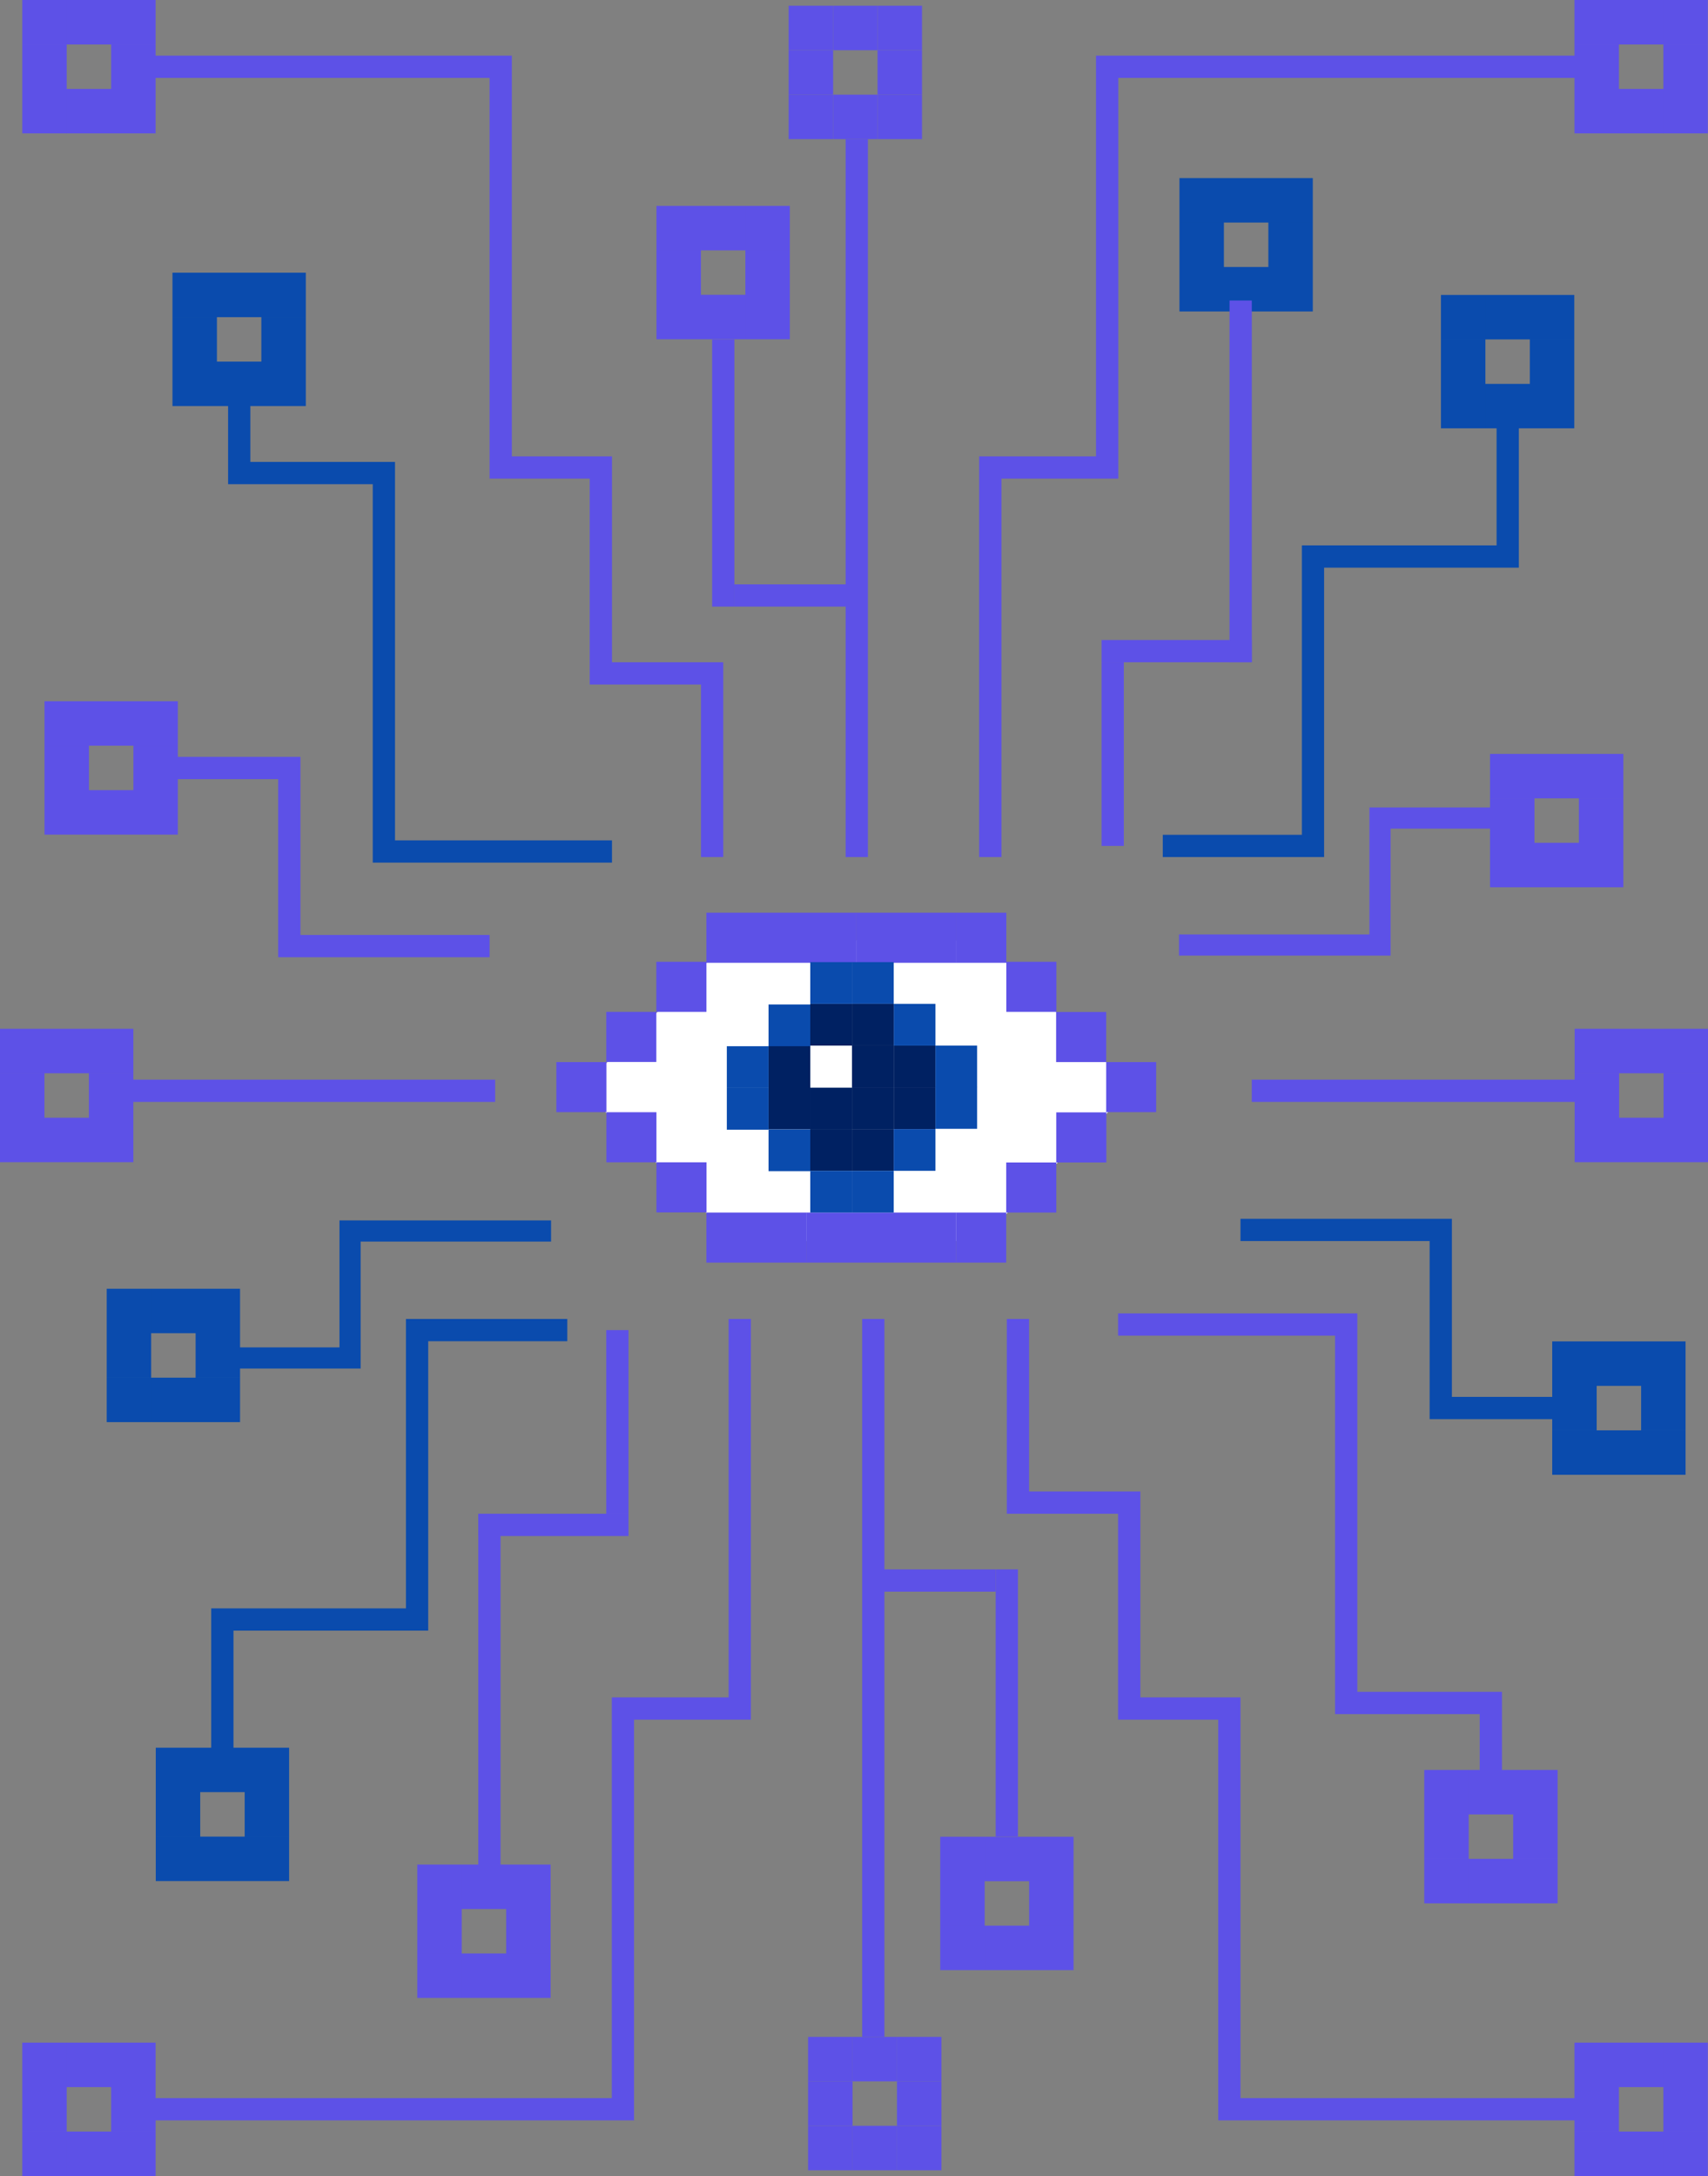 <?xml version="1.0" encoding="UTF-8"?> <svg xmlns="http://www.w3.org/2000/svg" width="307" height="391" viewBox="0 0 307 391" fill="none"><rect x="0" y="0" width="307" height="391" fill="#808080" stroke="none"/> <rect x="155.999" y="154" width="4" height="129" transform="rotate(180 155.999 154)" fill="#5D51E7"></rect> <rect x="154.968" y="237" width="4" height="129" fill="#5D51E7"></rect> <rect x="131.999" y="109" width="4" height="48" transform="rotate(180 131.999 109)" fill="#5D51E7"></rect> <rect x="178.968" y="282" width="4" height="48" fill="#5D51E7"></rect> <rect x="152.999" y="109" width="21" height="4" transform="rotate(180 152.999 109)" fill="#5D51E7"></rect> <rect x="157.968" y="282" width="21" height="4" fill="#5D51E7"></rect> <path fill-rule="evenodd" clip-rule="evenodd" d="M306.967 7.989L298.978 7.989L298.978 -0L306.967 -0L306.967 7.989ZM290.988 7.989L298.977 7.989L298.977 -0L290.988 -0L290.988 -0L283 -0L283 7.989L290.988 7.989L290.988 7.989ZM283 23.968L290.988 23.968L290.988 23.968L298.977 23.968L298.977 15.979L290.988 15.979L290.988 7.991L283 7.991L283 10L201 10L197 10L197 82L180 82L177 82L176 82L176 154L180 154L180 86L197 86L201 86L201 82L201 14L283 14L283 15.979L283 15.979L283 23.968ZM306.967 23.968L298.978 23.968L298.978 15.979L298.978 15.979L298.978 7.991L306.967 7.991L306.967 15.979L306.967 15.979L306.967 23.968Z" fill="#5D51E7"></path> <path fill-rule="evenodd" clip-rule="evenodd" d="M4 383.011L11.989 383.011L11.989 391L4 391L4 383.011ZM19.979 383.011L11.99 383.011L11.99 391L19.979 391L19.979 391L27.967 391L27.967 383.011L19.979 383.011L19.979 383.011ZM27.967 367.032L19.979 367.032L19.979 367.032L11.99 367.032L11.99 375.021L19.979 375.021L19.979 383.009L27.967 383.009L27.967 381L109.967 381L113.967 381L113.967 309L130.967 309L133.967 309L134.967 309L134.967 237L130.967 237L130.967 305L113.967 305L109.967 305L109.967 309L109.967 377L27.967 377L27.967 375.021L27.967 375.021L27.967 367.032ZM4 367.032L11.989 367.032L11.989 375.021L11.989 375.021L11.989 383.009L4 383.009L4 375.021L4 375.021L4 367.032Z" fill="#5D51E7"></path> <path fill-rule="evenodd" clip-rule="evenodd" d="M4 7.989L11.989 7.989L11.989 -0L4 -0L4 7.989ZM19.979 7.989L11.99 7.989L11.99 -0L19.979 -0L19.979 -0L27.967 -0L27.967 7.989L19.979 7.989L19.979 7.989ZM27.967 23.968L19.979 23.968L19.979 23.968L11.99 23.968L11.99 15.979L19.979 15.979L19.979 7.991L27.967 7.991L27.967 10L91 10L91 10L92 10L92 82L106 82L110 82L110 119L130 119L130 120L130 123L130 154L126 154L126 123L106 123L106 119L106 86L92 86L92 86L88 86L88 86L88 82L88 14L27.967 14L27.967 15.979L27.967 15.979L27.967 23.968ZM4 23.968L11.989 23.968L11.989 15.979L11.989 15.979L11.989 7.991L4 7.991L4 15.979L4 15.979L4 23.968Z" fill="#5D51E7"></path> <path fill-rule="evenodd" clip-rule="evenodd" d="M306.967 383.011L298.978 383.011L298.978 391L306.967 391L306.967 383.011ZM290.988 383.011L298.977 383.011L298.977 391L290.988 391L290.988 391L283 391L283 383.011L290.988 383.011L290.988 383.011ZM283 367.032L290.988 367.032L290.988 367.032L298.977 367.032L298.977 375.021L290.988 375.021L290.988 383.009L283 383.009L283 381L219.967 381L219.967 381L218.967 381L218.967 309L204.967 309L200.967 309L200.967 272L180.967 272L180.967 271L180.967 268L180.967 237L184.967 237L184.967 268L204.967 268L204.967 272L204.967 305L218.967 305L218.967 305L222.967 305L222.967 305L222.967 309L222.967 377L283 377L283 375.021L283 375.021L283 367.032ZM306.967 367.032L298.978 367.032L298.978 375.021L298.978 375.021L298.978 383.009L306.967 383.009L306.967 375.021L306.967 375.021L306.967 367.032Z" fill="#5D51E7"></path> <path fill-rule="evenodd" clip-rule="evenodd" d="M282.967 60.989L274.978 60.989L274.978 53L282.967 53L282.967 60.989ZM266.989 60.989L274.978 60.989L274.978 53L266.989 53L266.989 60.989ZM259 76.967L266.988 76.967L266.988 68.98L266.988 68.978L266.988 60.991L259 60.991L259 68.978L259 68.98L259 76.967ZM266.988 60.989L259 60.989L259 53L266.988 53L266.988 60.989ZM273 76.967L274.978 76.967L274.978 68.978L266.989 68.978L266.989 76.967L269 76.967L269 98L234 98L234 102L234 102L234 150L209 150L209 154L238 154L238 152L238 150L238 102L271 102L271 102L273 102L273 76.967ZM282.967 76.967L274.978 76.967L274.978 68.98L274.978 68.978L274.978 60.991L282.967 60.991L282.967 68.978L282.967 68.98L282.967 76.967Z" fill="#0A4BAD"></path> <path fill-rule="evenodd" clip-rule="evenodd" d="M28 330.011L35.989 330.011L35.989 338L28 338L28 330.011ZM43.978 330.011L35.989 330.011L35.989 338L43.978 338L43.978 330.011ZM51.967 314.033L43.978 314.033L43.978 322.02L43.978 322.022L43.978 330.009L51.967 330.009L51.967 322.022L51.967 322.02L51.967 314.033ZM43.978 330.011L51.967 330.011L51.967 338L43.978 338L43.978 330.011ZM37.967 314.033L35.989 314.033L35.989 322.022L43.978 322.022L43.978 314.033L41.967 314.033L41.967 293L76.967 293L76.967 289L76.967 289L76.967 241L101.967 241L101.967 237L72.967 237L72.967 239L72.967 241L72.967 289L39.967 289L39.967 289L37.967 289L37.967 314.033ZM28 314.033L35.989 314.033L35.989 322.02L35.989 322.022L35.989 330.009L28 330.009L28 322.022L28 322.02L28 314.033Z" fill="#0A4BAD"></path> <path fill-rule="evenodd" clip-rule="evenodd" d="M31 56.989L38.989 56.989L38.989 49L31 49L31 56.989ZM46.978 56.989L38.989 56.989L38.989 49L46.978 49L46.978 56.989ZM54.967 72.967L46.978 72.967L46.978 64.98L46.978 64.978L46.978 56.991L54.967 56.991L54.967 64.978L54.967 64.98L54.967 72.967ZM46.978 56.989L54.967 56.989L54.967 49L46.978 49L46.978 56.989ZM41 72.967L38.989 72.967L38.989 64.978L46.978 64.978L46.978 72.967L45 72.967L45 83L71 83L71 87L71 151L110 151L110 155L71 155L69 155L67 155L67 87L45 87L41 87L41 72.967ZM31 72.967L38.989 72.967L38.989 64.98L38.989 64.978L38.989 56.991L31 56.991L31 64.978L31 64.98L31 72.967Z" fill="#0A4BAD"></path> <path fill-rule="evenodd" clip-rule="evenodd" d="M279.967 334.011L271.978 334.011L271.978 342L279.967 342L279.967 334.011ZM263.989 334.011L271.978 334.011L271.978 342L263.989 342L263.989 334.011ZM256 318.033L263.988 318.033L263.988 326.02L263.988 326.022L263.988 334.009L256 334.009L256 326.022L256 326.02L256 318.033ZM263.988 334.011L256 334.011L256 342L263.988 342L263.988 334.011ZM269.967 318.033L271.978 318.033L271.978 326.022L263.989 326.022L263.989 318.033L265.967 318.033L265.967 308L239.967 308L239.967 304L239.967 240L200.967 240L200.967 236L239.967 236L241.967 236L243.967 236L243.967 304L265.967 304L269.967 304L269.967 318.033ZM279.967 318.033L271.978 318.033L271.978 326.02L271.978 326.022L271.978 334.009L279.967 334.009L279.967 326.022L279.967 326.02L279.967 318.033Z" fill="#5D51E7"></path> <rect x="165.723" y="25.001" width="7.989" height="7.989" transform="rotate(180 165.723 25.001)" fill="#5D51E7"></rect> <rect x="145.244" y="365.999" width="7.989" height="7.989" fill="#5D51E7"></rect> <rect x="165.723" y="17.011" width="7.989" height="7.989" transform="rotate(180 165.723 17.011)" fill="#5D51E7"></rect> <rect x="145.244" y="373.989" width="7.989" height="7.989" fill="#5D51E7"></rect> <rect x="165.723" y="9.024" width="7.989" height="7.989" transform="rotate(180 165.723 9.024)" fill="#5D51E7"></rect> <rect x="145.244" y="381.977" width="7.989" height="7.989" fill="#5D51E7"></rect> <rect x="157.733" y="9.024" width="7.989" height="7.989" transform="rotate(180 157.733 9.024)" fill="#5D51E7"></rect> <rect x="153.233" y="381.977" width="7.989" height="7.989" fill="#5D51E7"></rect> <rect x="149.745" y="9.024" width="7.989" height="7.989" transform="rotate(180 149.745 9.024)" fill="#5D51E7"></rect> <rect x="161.222" y="381.977" width="7.989" height="7.989" fill="#5D51E7"></rect> <rect x="157.733" y="25.001" width="7.989" height="7.989" transform="rotate(180 157.733 25.001)" fill="#5D51E7"></rect> <rect x="153.233" y="365.999" width="7.989" height="7.989" fill="#5D51E7"></rect> <rect x="149.745" y="25.001" width="7.989" height="7.989" transform="rotate(180 149.745 25.001)" fill="#5D51E7"></rect> <rect x="161.222" y="365.999" width="7.989" height="7.989" fill="#5D51E7"></rect> <rect x="149.745" y="17.011" width="7.989" height="7.989" transform="rotate(180 149.745 17.011)" fill="#5D51E7"></rect> <rect x="161.222" y="373.989" width="7.989" height="7.989" fill="#5D51E7"></rect> <path fill-rule="evenodd" clip-rule="evenodd" d="M291.785 143.453L283.796 143.453L283.796 135.464L291.785 135.464L291.785 143.453ZM275.808 143.453L283.796 143.453L283.796 135.464L275.808 135.464L275.807 135.464L267.819 135.464L267.819 143.453L275.807 143.453L275.808 143.453ZM283.796 159.432L275.808 159.432L275.807 159.432L267.819 159.432L267.819 151.444L267.819 151.443L267.819 148.894L249.95 148.894L249.95 171.71L246.146 171.71L246.146 148.894L246.146 147.622L246.146 145.091L267.819 145.091L267.819 143.456L275.808 143.456L275.808 151.443L283.796 151.443L283.796 159.432ZM291.785 159.432L283.796 159.432L283.796 151.444L283.796 151.443L283.796 143.456L291.785 143.456L291.785 151.443L291.785 151.444L291.785 159.432ZM211.916 167.905L211.916 171.708L246.146 171.708L246.146 167.905L211.916 167.905Z" fill="#5D51E7"></path> <path fill-rule="evenodd" clip-rule="evenodd" d="M19.182 247.547L27.17 247.547L27.17 255.536L19.182 255.536L19.182 247.547ZM35.159 247.547L27.171 247.547L27.171 255.536L35.159 255.536L35.16 255.536L43.148 255.536L43.148 247.547L35.16 247.547L35.159 247.547ZM27.171 231.568L35.159 231.568L35.16 231.568L43.148 231.568L43.148 239.556L43.148 239.557L43.148 242.106L61.017 242.106L61.017 219.29L64.821 219.29L64.821 242.106L64.821 243.378L64.821 245.909L43.148 245.909L43.148 247.544L35.159 247.544L35.159 239.557L27.171 239.557L27.171 231.568ZM19.182 231.568L27.17 231.568L27.17 239.556L27.17 239.557L27.17 247.544L19.182 247.544L19.182 239.557L19.182 239.556L19.182 231.568ZM99.051 223.095L99.051 219.292L64.821 219.292L64.821 223.095L99.051 223.095Z" fill="#0A4BAD"></path> <path fill-rule="evenodd" clip-rule="evenodd" d="M8 133.989L15.989 133.989L15.989 126L8 126L8 133.989ZM23.978 133.989L15.989 133.989L15.989 126L23.978 126L23.978 126L31.966 126L31.966 133.989L23.978 133.989L23.978 133.989ZM15.989 149.968L23.978 149.968L23.978 149.968L31.966 149.968L31.966 141.981L31.966 141.98L31.966 140L50 140L50 172L54 172L88 172L88 168L54 168L54 140L54 138L54 136L31.966 136L31.966 133.992L23.978 133.992L23.978 141.98L15.989 141.98L15.989 149.968ZM8 149.968L15.989 149.968L15.989 141.981L15.989 141.98L15.989 133.992L8 133.992L8 141.98L8 141.981L8 149.968Z" fill="#5D51E7"></path> <path fill-rule="evenodd" clip-rule="evenodd" d="M302.967 257.011L294.978 257.011L294.978 265L302.967 265L302.967 257.011ZM286.989 257.011L294.978 257.011L294.978 265L286.989 265L286.989 265L279 265L279 257.011L286.989 257.011L286.989 257.011ZM294.978 241.032L286.989 241.032L286.989 241.032L279 241.032L279 249.019L279 249.02L279 251L260.967 251L260.967 219L256.967 219L222.967 219L222.967 223L256.967 223L256.967 251L256.967 253L256.967 255L279 255L279 257.008L286.989 257.008L286.989 249.02L294.978 249.02L294.978 241.032ZM302.967 241.032L294.978 241.032L294.978 249.019L294.978 249.02L294.978 257.008L302.967 257.008L302.967 249.02L302.967 249.019L302.967 241.032Z" fill="#0A4BAD"></path> <path fill-rule="evenodd" clip-rule="evenodd" d="M283.034 208.828L291.022 208.828L291.022 208.828L299.011 208.828L299.011 200.839L291.022 200.839L291.022 192.852L283.034 192.852L283.034 194L225 194L225 198L283.034 198L283.034 200.841L283.034 200.841L283.034 208.828ZM299.011 184.861L291.022 184.861L291.022 184.86L283.034 184.86L283.034 192.848L291.022 192.848L291.022 192.85L299.011 192.85L299.011 184.861ZM307 192.848L299.011 192.848L299.011 184.86L307 184.86L307 192.848ZM307 208.828L299.011 208.828L299.011 200.841L299.011 200.839L299.011 192.852L307 192.852L307 200.839L307 200.841L307 208.828Z" fill="#5D51E7"></path> <path fill-rule="evenodd" clip-rule="evenodd" d="M23.966 208.828L15.978 208.828L15.978 208.828L7.989 208.828L7.989 200.839L15.978 200.839L15.978 192.852L23.966 192.852L23.966 194L89 194L89 198L23.966 198L23.966 200.841L23.966 200.841L23.966 208.828ZM7.989 184.861L15.978 184.861L15.978 184.86L23.966 184.86L23.966 192.848L15.978 192.848L15.978 192.85L7.989 192.85L7.989 184.861ZM1.04769e-06 192.848L7.989 192.848L7.989 184.86L1.0477e-06 184.86L1.04769e-06 192.848ZM1.04769e-06 208.828L7.989 208.828L7.989 200.841L7.989 200.839L7.989 192.852L1.04769e-06 192.852L1.04769e-06 200.839L1.0477e-06 200.841L1.04769e-06 208.828Z" fill="#5D51E7"></path> <path fill-rule="evenodd" clip-rule="evenodd" d="M227.978 39.989L235.967 39.989L235.967 32L227.978 32L227.978 39.989ZM227.977 39.989L219.988 39.989L219.988 39.989L212 39.989L212 32L219.988 32L219.988 32L227.977 32L227.977 39.989ZM219.988 55.966L212 55.966L212 47.978L212 47.977L212 39.99L219.988 39.99L219.988 47.977L227.977 47.977L227.977 55.966L219.988 55.966L219.988 55.966ZM227.978 55.966L235.967 55.966L235.967 47.978L235.967 47.978L235.967 39.99L227.978 39.99L227.978 47.977L227.978 47.978L227.978 55.966Z" fill="#0A4BAD"></path> <path fill-rule="evenodd" clip-rule="evenodd" d="M82.989 351.012L75 351.012L75 359L82.989 359L82.989 351.012ZM82.99 351.012L90.978 351.012L90.979 351.012L98.967 351.012L98.967 359L90.979 359L90.978 359L82.99 359L82.99 351.012ZM90.979 335.035L98.967 335.035L98.967 343.022L98.967 343.023L98.967 351.011L90.978 351.011L90.978 343.023L82.99 343.023L82.99 335.035L90.978 335.035L90.979 335.035ZM82.989 335.035L75 335.035L75 343.022H75L75 351.011L82.989 351.011L82.989 343.023L82.989 343.022L82.989 335.035Z" fill="#5D51E7"></path> <rect width="4" height="33" transform="matrix(1 0 0 -1 198 152)" fill="#5D51E7"></rect> <rect width="4" height="33" transform="matrix(-1 0 0 1 112.967 239)" fill="#5D51E7"></rect> <rect width="4" height="65" transform="matrix(1 0 0 -1 221 119)" fill="#5D51E7"></rect> <rect width="4" height="65" transform="matrix(-1 0 0 1 89.967 272)" fill="#5D51E7"></rect> <rect width="4" height="27" transform="matrix(-4.37114e-08 1 1 4.37114e-08 198 115)" fill="#5D51E7"></rect> <rect width="4" height="27" transform="matrix(4.37114e-08 -1 -1 -4.37114e-08 112.967 276)" fill="#5D51E7"></rect> <path fill-rule="evenodd" clip-rule="evenodd" d="M133.978 44.989L141.967 44.989L141.967 37L133.978 37L133.978 44.989ZM133.977 44.989L125.988 44.989L125.988 44.989L118 44.989L118 37L125.988 37L125.988 37L133.977 37L133.977 44.989ZM125.988 60.966L118 60.966L118 52.978L118 52.977L118 44.99L125.988 44.99L125.988 52.977L133.977 52.977L133.977 60.966L125.988 60.966L125.988 60.966ZM133.978 60.966L141.967 60.966L141.967 52.978L141.967 52.978L141.967 44.99L133.978 44.99L133.978 52.977L133.978 52.978L133.978 60.966Z" fill="#5D51E7"></path> <path fill-rule="evenodd" clip-rule="evenodd" d="M176.989 346.012L169 346.012L169 354L176.989 354L176.989 346.012ZM176.99 346.012L184.979 346.012L184.979 346.012L192.967 346.012L192.967 354L184.979 354L184.979 354L176.99 354L176.99 346.012ZM184.979 330.035L192.967 330.035L192.967 338.022L192.967 338.023L192.967 346.011L184.979 346.011L184.979 338.023L176.99 338.023L176.99 330.035L184.979 330.035L184.979 330.035ZM176.989 330.035L169 330.035L169 338.022H169L169 346.011L176.989 346.011L176.989 338.023L176.989 338.022L176.989 330.035Z" fill="#5D51E7"></path> <g clip-path="url(#clip0_264_3847)"> <path d="M131 169L104.5 195.5L132 223H176L203.5 195.5L177 169H131Z" fill="white"></path> <path d="M126.96 164V173H153.96V164H126.96Z" fill="#5D51E7"></path> <path d="M117.97 172.82H126.97V181.82H117.97V190.82H108.97V181.82H117.97V172.82Z" fill="#5D51E7"></path> <path d="M100 190.84H109V199.84H100V190.84Z" fill="#5D51E7"></path> <path d="M108.99 199.85H117.99V208.85H126.99V217.85H117.99V208.85H108.99V199.85Z" fill="#5D51E7"></path> <path d="M126.96 217.88H144.96V226.88H126.96V217.88Z" fill="#5D51E7"></path> <path d="M144.93 217.88H171.88V226.88H144.93V217.88Z" fill="#5D51E7"></path> <path d="M180.86 217.88H171.86V226.88H180.86V217.88H189.86V208.88H198.86V199.88H189.86V208.88H180.86V217.88Z" fill="#5D51E7"></path> <path d="M198.83 190.84H207.83V199.84H198.83V190.84Z" fill="#5D51E7"></path> <path d="M198.83 190.84H189.83V181.84H198.83V190.84Z" fill="#5D51E7"></path> <path d="M153.91 164H171.91V173H153.91V164Z" fill="#5D51E7"></path> <path d="M171.88 164H180.88V172.82H189.88V181.82H180.88V173H171.88V164Z" fill="#5D51E7"></path> <path d="M145.64 187.88H138.14V195.38H145.64V187.88Z" fill="#002162"></path> <path d="M145.64 195.22H138.14V202.93H145.64V195.22Z" fill="#002162"></path> <path d="M153.14 202.88H145.64V210.38H153.14V202.88Z" fill="#002162"></path> <path d="M160.64 202.88H153.14V210.38H160.64V202.88Z" fill="#002162"></path> <path d="M160.64 195.38H153.14V202.88H160.64V195.38Z" fill="#002162"></path> <path d="M168.14 195.38H160.64V202.88H168.14V195.38Z" fill="#002162"></path> <path d="M168.14 187.88H160.64V195.38H168.14V187.88Z" fill="#002162"></path> <path d="M160.64 187.88H153.14V195.38H160.64V187.88Z" fill="#002162"></path> <path d="M153.14 195.44H145.64V202.94H153.14V195.44Z" fill="#002162"></path> <path d="M153.14 180.38H145.64V187.88H153.14V180.38Z" fill="#002162"></path> <path d="M153.14 172.88H145.64V180.38H153.14V172.88Z" fill="#0A4BAD"></path> <path d="M160.64 172.88H153.14V180.38H160.64V172.88Z" fill="#0A4BAD"></path> <path d="M168.14 180.38H160.64V187.88H168.14V180.38Z" fill="#0A4BAD"></path> <path d="M175.63 187.88H168.13V195.38H175.63V187.88Z" fill="#0A4BAD"></path> <path d="M175.63 195.33H168.13V202.83H175.63V195.33Z" fill="#0A4BAD"></path> <path d="M168.14 202.88H160.64V210.38H168.14V202.88Z" fill="#0A4BAD"></path> <path d="M160.64 210.38H153.14V217.88H160.64V210.38Z" fill="#0A4BAD"></path> <path d="M153.14 210.38H145.64V217.88H153.14V210.38Z" fill="#0A4BAD"></path> <path d="M145.64 202.94H138.14V210.44H145.64V202.94Z" fill="#0A4BAD"></path> <path d="M138.14 195.49H130.64V202.99H138.14V195.49Z" fill="#0A4BAD"></path> <path d="M138.14 187.99H130.64V195.49H138.14V187.99Z" fill="#0A4BAD"></path> <path d="M145.64 180.49H138.14V187.99H145.64V180.49Z" fill="#0A4BAD"></path> <path d="M160.64 180.38H153.14V187.88H160.64V180.38Z" fill="#002162"></path> </g> <defs> <clipPath id="clip0_264_3847"> <rect width="107.81" height="62.89" fill="white" transform="translate(100 164)"></rect> </clipPath> </defs> </svg> 